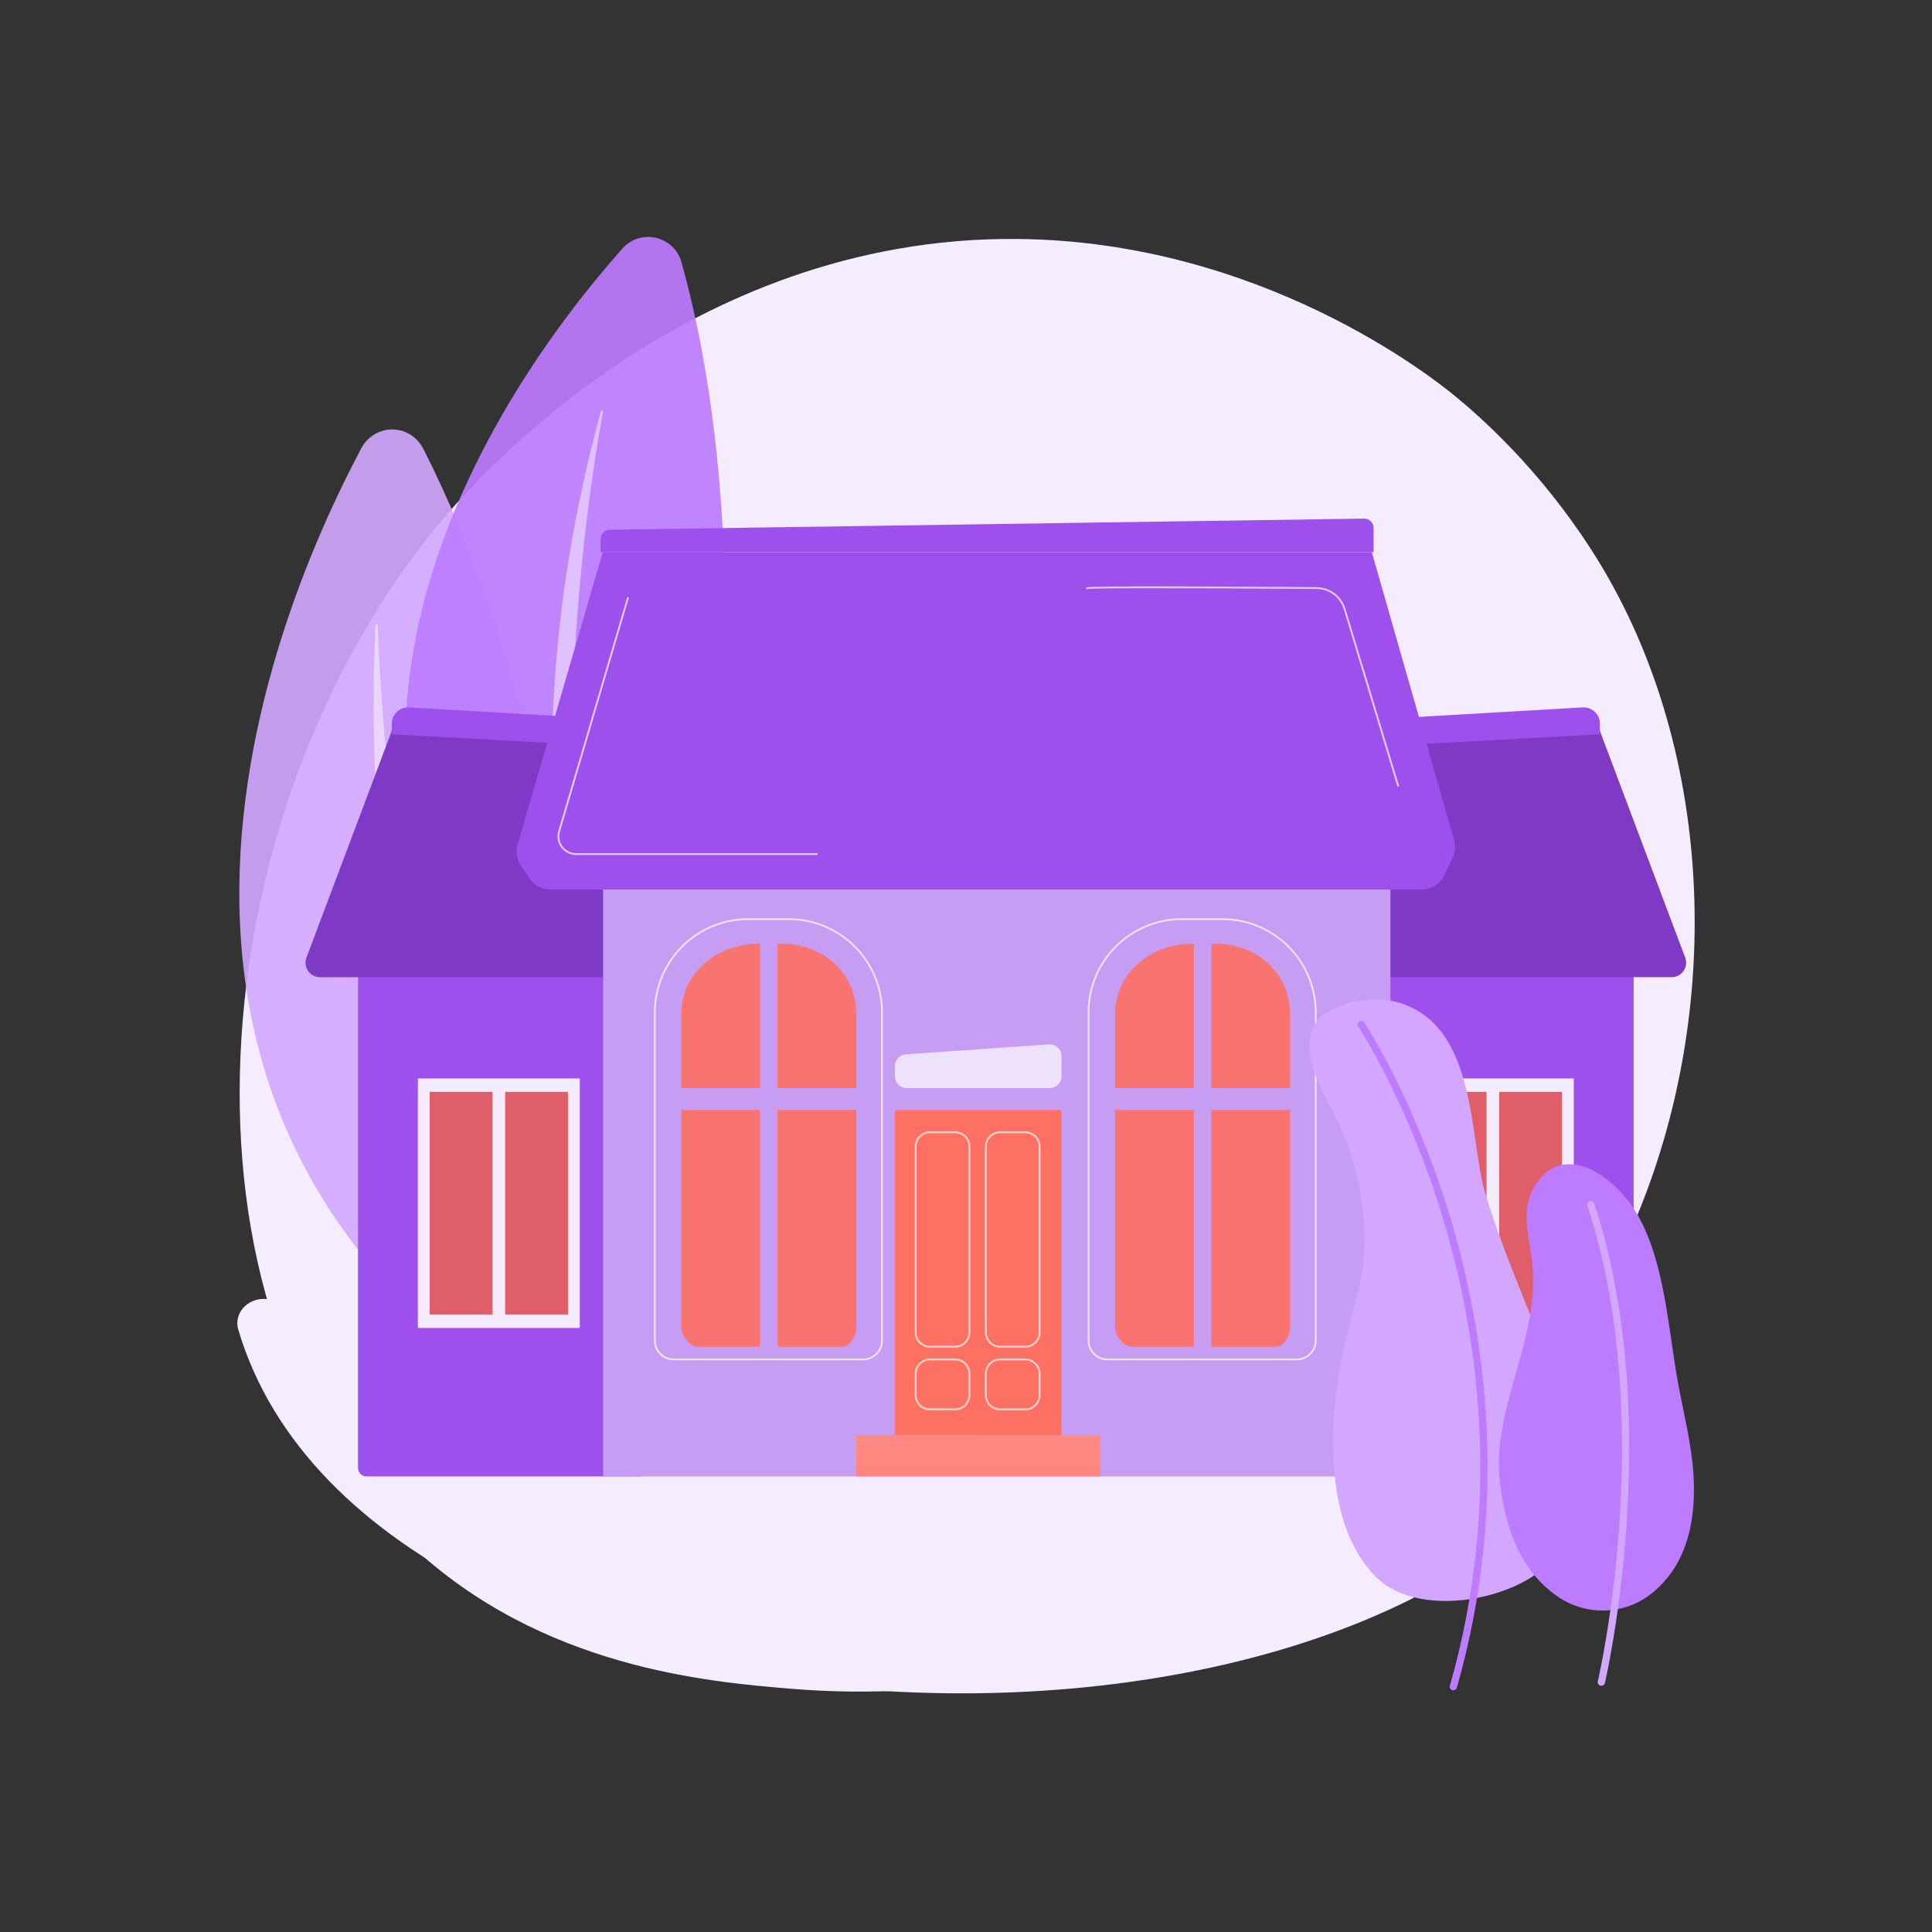 <svg width="200" height="200" viewBox="0 0 200 200" fill="none" xmlns="http://www.w3.org/2000/svg">
<rect x="0" y="0" width="200" height="200" fill="#333333" stroke="none"/>
<path d="M169.117 126.693C153.858 162.184 113.581 177.429 82.022 174.829C73.406 174.12 56.069 172.692 42.532 159.953C16.535 135.488 20.539 84.351 45.425 54.244C48.63 50.367 70.813 24.39 105.382 24.738C130.691 24.992 148.455 39.22 150.616 40.992C153.344 43.231 159.363 48.552 164.787 56.993C177.532 76.826 178.652 104.514 169.117 126.693Z" fill="#F5EDFF"/>
<g opacity="0.9">
<path d="M63.597 150.412C63.597 150.412 64.23 86.636 43.844 46.504C42.474 43.806 38.806 43.765 37.383 46.441C27.867 64.334 4.566 120.04 63.597 150.412Z" fill="#D3A7FF"/>
<path opacity="0.5" d="M58.802 145.054C58.908 145.234 58.669 145.414 58.541 145.25C53.819 139.232 36.68 111.221 38.869 64.759C38.876 64.61 39.088 64.607 39.094 64.756C39.481 75.756 42.035 116.609 58.802 145.054Z" fill="white"/>
</g>
<g opacity="0.92">
<path d="M68.602 125.109C68.602 125.109 81.887 67.685 70.549 27.15C69.787 24.425 66.32 23.613 64.439 25.726C51.862 39.86 18.701 85.203 68.602 125.109Z" fill="#BD7BFF"/>
<path opacity="0.5" d="M65.124 119.258C65.188 119.443 64.926 119.554 64.837 119.38C61.559 112.949 50.888 84.041 62.204 42.572C62.24 42.439 62.442 42.481 62.417 42.617C60.596 52.627 54.892 90.037 65.124 119.258Z" fill="white"/>
</g>
<path d="M24.665 137.639C38.636 184.816 148.903 188.627 168.799 143.613C170.163 140.529 167.754 137.138 164.151 137.069L27.349 134.467C25.536 134.433 24.186 136.021 24.665 137.639Z" fill="#F5EDFF"/>
<path d="M169.116 96.27H139.785V152.838H169.116V96.27Z" fill="#9E50ED"/>
<path d="M173.044 101.159H138.388V77.066L165.624 75.669L174.41 99.021C174.872 100.019 174.144 101.159 173.044 101.159Z" fill="#7F3AC5"/>
<path d="M165.624 76.018L139.785 77.415V74.621L163.931 73.225C164.866 73.225 165.624 73.983 165.624 74.918V76.018Z" fill="#9E50ED"/>
<g opacity="0.89">
<path d="M162.858 137.474H146.218C146.184 137.474 146.157 137.447 146.157 137.414V111.695C146.157 111.662 146.184 111.635 146.218 111.635H162.858C162.891 111.635 162.918 111.662 162.918 111.695V137.414C162.918 137.447 162.891 137.474 162.858 137.474Z" fill="white"/>
<path d="M153.853 136.077H147.413C147.395 136.077 147.38 136.062 147.38 136.044V113.065C147.38 113.046 147.395 113.031 147.413 113.031H153.853C153.872 113.031 153.887 113.046 153.887 113.065V136.044C153.887 136.062 153.872 136.077 153.853 136.077Z" fill="url(#paint0_linear_484_864)"/>
<path d="M161.662 136.077H155.222C155.204 136.077 155.188 136.062 155.188 136.044V113.065C155.188 113.046 155.204 113.031 155.222 113.031H161.662C161.681 113.031 161.696 113.046 161.696 113.065V136.044C161.696 136.062 161.681 136.077 161.662 136.077Z" fill="url(#paint1_linear_484_864)"/>
</g>
<path d="M37.952 152.838H66.392V96.27H37.061V151.947C37.061 152.439 37.459 152.838 37.952 152.838Z" fill="#9E50ED"/>
<path d="M33.132 101.159H67.789V77.066L40.553 75.669L31.767 99.021C31.304 100.019 32.033 101.159 33.132 101.159Z" fill="#7F3AC5"/>
<path d="M40.553 76.018L66.392 77.415V74.621L42.246 73.225C41.311 73.225 40.553 73.983 40.553 74.918V76.018Z" fill="#9E50ED"/>
<g opacity="0.89">
<path d="M43.319 137.474H59.959C59.992 137.474 60.019 137.447 60.019 137.414V111.695C60.019 111.662 59.992 111.635 59.959 111.635H43.319C43.286 111.635 43.259 111.662 43.259 111.695V137.414C43.259 137.447 43.286 137.474 43.319 137.474Z" fill="white"/>
<path d="M52.323 136.077H58.764C58.782 136.077 58.797 136.062 58.797 136.044V113.065C58.797 113.046 58.782 113.031 58.764 113.031H52.323C52.305 113.031 52.29 113.046 52.29 113.065V136.044C52.29 136.062 52.305 136.077 52.323 136.077Z" fill="url(#paint2_linear_484_864)"/>
<path d="M44.514 136.077H50.955C50.973 136.077 50.988 136.062 50.988 136.044V113.065C50.988 113.046 50.973 113.031 50.955 113.031H44.514C44.496 113.031 44.481 113.046 44.481 113.065V136.044C44.481 136.062 44.496 136.077 44.514 136.077Z" fill="url(#paint3_linear_484_864)"/>
</g>
<path d="M143.936 88.414H62.436V152.838H143.936V88.414Z" fill="#C79CF3"/>
<path d="M142.008 57.162H62.392L53.572 87.474C53.365 88.182 53.483 88.943 53.896 89.56L54.803 90.919C55.286 91.643 56.113 92.08 57.001 92.08H147.14C148.165 92.08 149.096 91.499 149.523 90.592L150.395 88.739C150.653 88.191 150.703 87.572 150.537 86.991L142.008 57.162Z" fill="#9E50ED"/>
<path d="M142.187 57.162H62.178V55.788C62.178 55.268 62.606 54.845 63.14 54.837L141.196 53.685C141.741 53.677 142.187 54.105 142.187 54.636V57.162Z" fill="#9E50ED"/>
<path opacity="0.7" d="M108.672 112.641H93.861C93.188 112.641 92.643 112.095 92.643 111.423V110.359C92.643 109.719 93.138 109.189 93.776 109.144L108.588 108.115C109.292 108.066 109.89 108.624 109.89 109.33V111.423C109.89 112.095 109.345 112.641 108.672 112.641Z" fill="white"/>
<path opacity="0.9" d="M123.586 97.693H123.422C119.163 97.693 115.433 100.709 115.433 104.969V112.64H123.586V97.693Z" fill="url(#paint4_linear_484_864)"/>
<path opacity="0.9" d="M115.433 114.904V137.473C115.433 138.233 116.326 139.411 117.085 139.411H123.586V114.904H115.433Z" fill="url(#paint5_linear_484_864)"/>
<path opacity="0.9" d="M125.812 97.693H125.398V112.64H133.551V104.969C133.551 100.709 130.072 97.693 125.812 97.693Z" fill="url(#paint6_linear_484_864)"/>
<path opacity="0.9" d="M125.398 139.411H132.149C132.909 139.411 133.551 138.233 133.551 137.473V114.904H125.398V139.411Z" fill="url(#paint7_linear_484_864)"/>
<path opacity="0.9" d="M78.682 97.693H78.518C74.258 97.693 70.529 100.709 70.529 104.969V112.64H78.682V97.693Z" fill="url(#paint8_linear_484_864)"/>
<path opacity="0.9" d="M70.529 114.904V137.473C70.529 138.233 71.421 139.411 72.181 139.411H78.682V114.904H70.529Z" fill="url(#paint9_linear_484_864)"/>
<path opacity="0.9" d="M80.908 97.693H80.493V112.64H88.646V104.969C88.646 100.709 85.168 97.693 80.908 97.693Z" fill="url(#paint10_linear_484_864)"/>
<path opacity="0.9" d="M80.493 139.411H87.245C88.005 139.411 88.646 138.233 88.646 137.473V114.904H80.493V139.411Z" fill="url(#paint11_linear_484_864)"/>
<path opacity="0.7" d="M84.561 88.508H59.645C59.03 88.508 58.466 88.226 58.097 87.734C57.729 87.241 57.618 86.62 57.791 86.03L64.909 61.875C64.924 61.825 64.976 61.795 65.026 61.811C65.076 61.825 65.105 61.878 65.09 61.928L57.973 86.084C57.816 86.616 57.917 87.176 58.249 87.62C58.581 88.064 59.09 88.319 59.645 88.319H84.561C84.613 88.319 84.655 88.362 84.655 88.414C84.655 88.466 84.613 88.508 84.561 88.508Z" fill="white"/>
<path d="M113.901 152.838H88.632V148.723C88.632 148.628 88.708 148.552 88.803 148.552H113.73C113.824 148.552 113.901 148.628 113.901 148.723V152.838Z" fill="url(#paint12_linear_484_864)"/>
<path d="M109.89 148.551H92.643V115.097C92.643 114.991 92.729 114.905 92.835 114.905H109.698C109.804 114.905 109.89 114.991 109.89 115.097L109.89 148.551Z" fill="url(#paint13_linear_484_864)"/>
<path opacity="0.7" d="M98.871 139.506H96.268C95.4 139.506 94.694 138.8 94.694 137.932V118.688C94.694 117.82 95.4 117.114 96.268 117.114H98.871C99.74 117.114 100.446 117.82 100.446 118.688V137.932C100.446 138.8 99.74 139.506 98.871 139.506ZM96.268 117.303C95.505 117.303 94.883 117.925 94.883 118.688V137.932C94.883 138.696 95.505 139.317 96.268 139.317H98.871C99.635 139.317 100.257 138.696 100.257 137.932V118.688C100.257 117.925 99.635 117.303 98.871 117.303H96.268Z" fill="white"/>
<path opacity="0.7" d="M106.136 139.506H103.532C102.664 139.506 101.958 138.8 101.958 137.932V118.688C101.958 117.82 102.664 117.114 103.532 117.114H106.136C107.004 117.114 107.71 117.82 107.71 118.688V137.932C107.71 138.8 107.004 139.506 106.136 139.506ZM103.532 117.303C102.769 117.303 102.147 117.925 102.147 118.688V137.932C102.147 138.696 102.769 139.317 103.532 139.317H106.136C106.899 139.317 107.521 138.696 107.521 137.932V118.688C107.521 117.925 106.899 117.303 106.136 117.303H103.532Z" fill="white"/>
<path opacity="0.7" d="M98.871 145.994H96.268C95.4 145.994 94.694 145.288 94.694 144.42V142.207C94.694 141.339 95.4 140.633 96.268 140.633H98.871C99.74 140.633 100.446 141.339 100.446 142.207V144.42C100.446 145.288 99.74 145.994 98.871 145.994ZM96.268 140.822C95.505 140.822 94.883 141.443 94.883 142.207V144.42C94.883 145.184 95.505 145.805 96.268 145.805H98.871C99.635 145.805 100.257 145.184 100.257 144.42V142.207C100.257 141.443 99.635 140.822 98.871 140.822H96.268Z" fill="white"/>
<path opacity="0.7" d="M106.136 145.994H103.532C102.664 145.994 101.958 145.288 101.958 144.42V142.207C101.958 141.339 102.664 140.633 103.532 140.633H106.136C107.004 140.633 107.71 141.339 107.71 142.207V144.42C107.71 145.288 107.004 145.994 106.136 145.994ZM103.532 140.822C102.769 140.822 102.147 141.443 102.147 142.207V144.42C102.147 145.184 102.769 145.805 103.532 145.805H106.136C106.899 145.805 107.521 145.184 107.521 144.42V142.207C107.521 141.443 106.899 140.822 106.136 140.822H103.532Z" fill="white"/>
<path opacity="0.7" d="M134.256 140.822H114.631C113.505 140.822 112.59 139.906 112.59 138.781V104.802C112.59 99.428 116.961 95.057 122.335 95.057H126.552C131.925 95.057 136.297 99.428 136.297 104.802V138.781C136.297 139.906 135.381 140.822 134.256 140.822ZM122.335 95.246C117.066 95.246 112.779 99.532 112.779 104.802V138.781C112.779 139.802 113.61 140.633 114.631 140.633H134.256C135.277 140.633 136.108 139.802 136.108 138.781V104.802C136.108 99.532 131.821 95.246 126.552 95.246H122.335Z" fill="white"/>
<path opacity="0.7" d="M89.36 140.822H69.735C68.61 140.822 67.694 139.906 67.694 138.781V104.802C67.694 99.428 72.066 95.057 77.439 95.057H81.656C87.03 95.057 91.401 99.428 91.401 104.802V138.781C91.401 139.906 90.486 140.822 89.36 140.822ZM77.439 95.246C72.17 95.246 67.883 99.532 67.883 104.802V138.781C67.883 139.802 68.714 140.633 69.735 140.633H89.361C90.382 140.633 91.212 139.802 91.212 138.781V104.802C91.212 99.532 86.925 95.246 81.656 95.246H77.439Z" fill="white"/>
<path opacity="0.7" d="M144.732 81.44C144.691 81.44 144.654 81.413 144.641 81.373L139.106 63.079C138.728 61.829 137.597 60.982 136.291 60.972C121.8 60.858 112.926 60.862 112.555 60.984C112.506 61 112.452 60.976 112.435 60.928C112.417 60.88 112.438 60.828 112.485 60.809C112.929 60.626 127.592 60.714 136.293 60.783C137.681 60.794 138.884 61.695 139.287 63.024L144.822 81.318C144.837 81.368 144.809 81.421 144.759 81.436C144.75 81.439 144.741 81.44 144.732 81.44Z" fill="white"/>
<path d="M139.792 103.795C138.362 104.178 136.929 104.834 136.38 105.615C133.901 109.134 137.707 114.01 139.016 117.245C141.265 122.804 142.008 128.863 140.355 134.677C138.564 140.976 137.437 147.177 138.272 153.631C138.702 156.956 139.789 160.483 142.317 163.132C147.095 168.137 159.446 165.334 161.894 159.691C163.845 155.19 163.182 150.301 161.873 145.813C159.672 138.263 156.024 131.101 153.766 123.567C152.038 117.806 152.969 106.318 144.901 103.814C143.425 103.357 141.308 103.388 139.792 103.795Z" fill="#D3A7FF"/>
<path d="M150.473 174.982C150.432 174.985 150.39 174.98 150.348 174.968C150.148 174.911 150.033 174.703 150.09 174.504C155.675 154.996 152.801 137.487 149.407 126.233C145.726 114.028 140.655 106.341 140.604 106.265C140.489 106.092 140.536 105.859 140.709 105.744C140.881 105.629 141.114 105.675 141.229 105.848C141.281 105.925 146.403 113.686 150.118 125.99C153.547 137.346 156.45 155.017 150.812 174.71C150.767 174.868 150.628 174.973 150.473 174.982Z" fill="#BD7BFF"/>
<path d="M155.207 152.709C154.821 148.179 156.791 143.137 157.917 138.447C158.512 135.967 158.875 133.492 158.638 130.939C158.403 128.4 157.402 125.606 158.655 123.174C161.18 118.277 166.242 120.915 168.978 124.907C172.154 129.54 172.627 136.8 173.578 142.43C174.152 145.823 175.121 149.329 175.315 152.762C175.637 158.448 174.104 162.28 171.232 164.747C168.477 167.113 164.5 167.38 161.451 165.408C158.695 163.627 155.829 160.017 155.207 152.709Z" fill="#BD7BFF"/>
<path d="M165.868 174.497C165.811 174.512 165.749 174.513 165.687 174.499C165.485 174.451 165.36 174.248 165.408 174.047C165.472 173.779 171.653 147.05 164.324 124.828C164.259 124.631 164.366 124.419 164.563 124.354C164.756 124.289 164.972 124.396 165.037 124.593C172.434 147.02 166.203 173.95 166.139 174.22C166.106 174.36 165.998 174.463 165.868 174.497Z" fill="#D3A7FF"/>
<defs>
<linearGradient id="paint0_linear_484_864" x1="221.571" y1="65.225" x2="181.412" y2="98.812" gradientUnits="userSpaceOnUse">
<stop stop-color="#E1473D"/>
<stop offset="1" stop-color="#E9605A"/>
</linearGradient>
<linearGradient id="paint1_linear_484_864" x1="224.769" y1="69.081" x2="184.61" y2="102.668" gradientUnits="userSpaceOnUse">
<stop stop-color="#E1473D"/>
<stop offset="1" stop-color="#E9605A"/>
</linearGradient>
<linearGradient id="paint2_linear_484_864" x1="84.115" y1="82.063" x2="69.886" y2="103.225" gradientUnits="userSpaceOnUse">
<stop stop-color="#E1473D"/>
<stop offset="1" stop-color="#E9605A"/>
</linearGradient>
<linearGradient id="paint3_linear_484_864" x1="78.744" y1="78.437" x2="64.514" y2="99.599" gradientUnits="userSpaceOnUse">
<stop stop-color="#E1473D"/>
<stop offset="1" stop-color="#E9605A"/>
</linearGradient>
<linearGradient id="paint4_linear_484_864" x1="99.713" y1="24.179" x2="105.717" y2="48.743" gradientUnits="userSpaceOnUse">
<stop stop-color="#FF928E"/>
<stop offset="1" stop-color="#FE7062"/>
</linearGradient>
<linearGradient id="paint5_linear_484_864" x1="94.848" y1="25.368" x2="100.852" y2="49.932" gradientUnits="userSpaceOnUse">
<stop stop-color="#FF928E"/>
<stop offset="1" stop-color="#FE7062"/>
</linearGradient>
<linearGradient id="paint6_linear_484_864" x1="108.381" y1="22.061" x2="114.385" y2="46.625" gradientUnits="userSpaceOnUse">
<stop stop-color="#FF928E"/>
<stop offset="1" stop-color="#FE7062"/>
</linearGradient>
<linearGradient id="paint7_linear_484_864" x1="104.043" y1="23.12" x2="110.047" y2="47.684" gradientUnits="userSpaceOnUse">
<stop stop-color="#FF928E"/>
<stop offset="1" stop-color="#FE7062"/>
</linearGradient>
<linearGradient id="paint8_linear_484_864" x1="133.025" y1="14.935" x2="111.736" y2="48.779" gradientUnits="userSpaceOnUse">
<stop stop-color="#FF928E"/>
<stop offset="1" stop-color="#FE7062"/>
</linearGradient>
<linearGradient id="paint9_linear_484_864" x1="141.746" y1="20.421" x2="120.458" y2="54.264" gradientUnits="userSpaceOnUse">
<stop stop-color="#FF928E"/>
<stop offset="1" stop-color="#FE7062"/>
</linearGradient>
<linearGradient id="paint10_linear_484_864" x1="138.974" y1="18.677" x2="117.685" y2="52.521" gradientUnits="userSpaceOnUse">
<stop stop-color="#FF928E"/>
<stop offset="1" stop-color="#FE7062"/>
</linearGradient>
<linearGradient id="paint11_linear_484_864" x1="148.583" y1="24.721" x2="127.294" y2="58.565" gradientUnits="userSpaceOnUse">
<stop stop-color="#FF928E"/>
<stop offset="1" stop-color="#FE7062"/>
</linearGradient>
<linearGradient id="paint12_linear_484_864" x1="101.154" y1="140.028" x2="101.519" y2="174.992" gradientUnits="userSpaceOnUse">
<stop stop-color="#FF928E"/>
<stop offset="1" stop-color="#FE7062"/>
</linearGradient>
<linearGradient id="paint13_linear_484_864" x1="89.338" y1="230.385" x2="99.725" y2="144.559" gradientUnits="userSpaceOnUse">
<stop stop-color="#FF928E"/>
<stop offset="1" stop-color="#FE7062"/>
</linearGradient>
</defs>
</svg>

